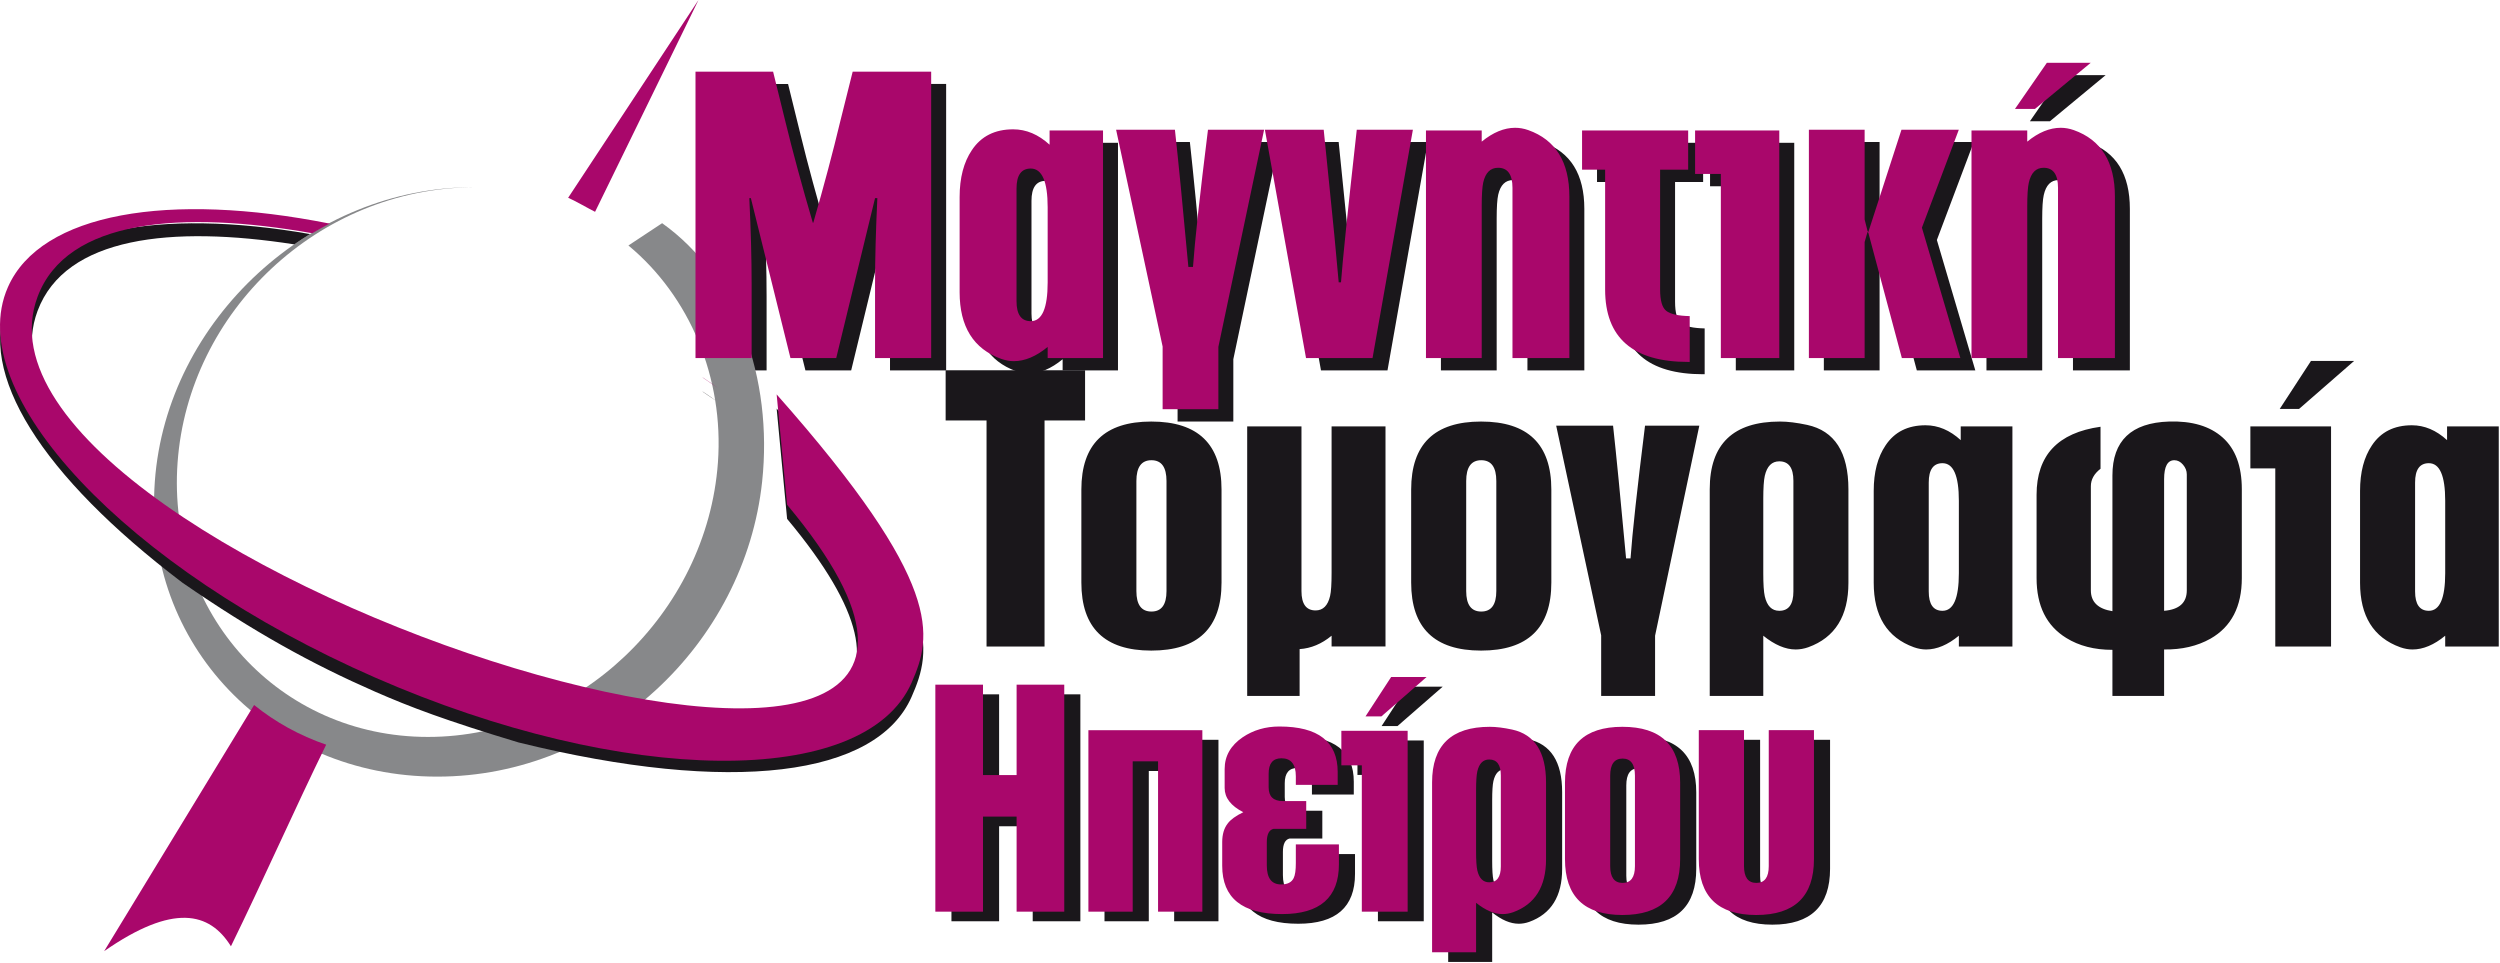 <?xml version="1.0" encoding="UTF-8" standalone="no"?><!DOCTYPE svg PUBLIC "-//W3C//DTD SVG 1.1//EN" "http://www.w3.org/Graphics/SVG/1.1/DTD/svg11.dtd"><svg width="100%" height="100%" viewBox="0 0 1409 543" version="1.1" xmlns="http://www.w3.org/2000/svg" xmlns:xlink="http://www.w3.org/1999/xlink" xml:space="preserve" xmlns:serif="http://www.serif.com/" style="fill-rule:evenodd;clip-rule:evenodd;stroke-linejoin:round;stroke-miterlimit:2;"><rect id="Logo" x="0" y="0" width="1408.29" height="542.145" style="fill:none;"/><g id="Logo1" serif:id="Logo"><path d="M582.036,519.244l-0,-53.548l-18.941,-0l-0,53.548l-26.859,0l-0,-127.93l26.859,0l-0,50.964l18.941,0l-0,-50.964l26.859,0l-0,127.93l-26.859,0Zm79.719,0l-0,-84.714l-14.292,-0l-0,84.714l-24.966,0l-0,-102.276l64.224,0l-0,102.276l-24.966,0Zm69.905,1.378c-22.499,-0 -33.748,-9.097 -33.748,-27.262l0,-13.259c0,-4.391 1.032,-7.891 3.101,-10.531c1.605,-2.181 4.534,-4.305 8.779,-6.371c-7.001,-3.558 -10.501,-8.121 -10.501,-13.631l-0,-10.704c-0,-7.346 3.414,-13.316 10.214,-17.935c5.999,-4.017 12.857,-6.026 20.605,-6.026c21.924,-0 32.887,8.55 32.887,25.654l-0,7.231l-23.589,0l0,-4.82c0,-6.772 -2.697,-10.159 -8.093,-10.159c-4.821,-0 -7.231,2.87 -7.231,8.608l0,7.749c0,5.166 2.639,7.748 7.919,7.748l13.258,0l-0,15.669l-13.946,0c-3.902,0 -5.394,0 -4.477,0c-2.524,0.574 -3.788,3.098 -3.788,7.576l0,13.086c0,7.117 2.698,10.675 8.092,10.675c3.559,0 5.912,-1.206 7.06,-3.617c0.803,-1.606 1.206,-4.418 1.206,-8.435l0,-10.504l24.278,-0l-0,11.191c-0,18.712 -10.677,28.067 -32.026,28.067Zm55.957,-111.402l-8.954,0l14.465,-22.211l19.972,0l-25.483,22.211Zm-11.019,110.024l-0,-82.475l-11.536,0l0,-19.457l37.364,0l-0,101.932l-25.828,0Zm85.23,0.344c-1.951,0.69 -3.901,1.034 -5.853,1.034c-4.707,-0 -9.699,-2.125 -14.979,-6.37l-0,27.893l-24.796,-0l0,-95.733c0,-20.891 10.848,-31.336 32.544,-31.336c3.558,-0 7.748,0.514 12.568,1.548c12.743,2.756 19.113,12.713 19.113,29.844l-0,43.276c-0,15.41 -6.199,25.369 -18.597,29.844Zm-6.887,-77.108c0,-5.998 -2.18,-8.982 -6.544,-8.982c-3.443,0 -5.68,2.238 -6.713,6.744c-0.459,2.065 -0.688,5.624 -0.688,10.675l-0,34.349c-0,5.08 0.229,8.638 0.688,10.704c1.033,4.507 3.27,6.744 6.713,6.744c4.364,-0 6.544,-2.984 6.544,-8.981l0,-51.253Zm68.528,78.659c-21.58,0 -32.369,-10.504 -32.369,-31.51l-0,-43.046c-0,-21.006 10.789,-31.507 32.369,-31.507c21.695,-0 32.541,10.501 32.541,31.507l0,43.046c0,21.006 -10.846,31.51 -32.541,31.51Zm7.06,-78.516c-0,-6.427 -2.325,-9.641 -6.975,-9.641c-4.648,-0 -6.972,3.214 -6.972,9.641l-0,50.967c-0,6.311 2.324,9.469 6.972,9.469c4.65,0 6.975,-3.158 6.975,-9.469l-0,-50.967Zm68.354,78.516c-21.579,0 -32.368,-10.504 -32.368,-31.51l-0,-72.661l25.48,0l0,76.622c0,6.311 2.325,9.469 6.974,9.469c4.65,0 6.975,-3.158 6.975,-9.469l-0,-76.622l25.48,0l0,72.661c0,21.006 -10.845,31.51 -32.541,31.51" style="fill:#1a171b;fill-rule:nonzero;"/><path d="M501.609,208.753l-0,-41.82c-0,-14.012 0.433,-30.118 1.3,-48.318l-1.3,0l-21.885,90.138l-25.784,0l-22.318,-90.138l-0.867,0c0.867,18.2 1.3,34.306 1.3,48.318l0,41.82l-31.633,0l-0,-161.427l43.731,0l6.934,28.17c4.19,17.189 9.354,36.186 15.457,56.985l0.288,-0.072c5.995,-20.837 11.053,-39.831 15.168,-57.057l7.006,-28.026l44.239,0l0,161.427l-31.636,0Zm97.289,0l0,-6.283c-6.501,5.344 -12.856,8.016 -19.068,8.016c-2.311,-0 -4.694,-0.433 -7.15,-1.3c-15.602,-5.634 -23.402,-18.164 -23.402,-37.558l-0,-53.591c-0,-10.87 2.313,-19.682 6.899,-26.472c5.2,-7.836 12.964,-11.736 23.291,-11.736c7.367,0 14.192,2.888 20.513,8.668l-0,-8.019l30.118,0l-0,128.275l-31.201,0Zm0,-84.937c0,-14.591 -3.177,-21.886 -9.534,-21.886c-5.344,-0 -8.017,3.756 -8.017,11.267l0,63.488c0,7.511 2.673,11.266 8.017,11.266c6.357,0 9.534,-7.294 9.534,-21.884l0,-42.251Zm96.204,78.654l0,35.101l-31.416,-0l-0,-35.319l-26.22,-122.207l33.152,0c1.879,17.045 4.405,42.83 7.585,77.354l2.6,0c1.011,-14.445 3.827,-40.23 8.45,-77.354l31.634,0l-25.785,122.425Zm86.889,6.283l-37.484,0l-23.187,-128.708l33.152,0l4.552,45.071c0.721,6.498 2.021,20.151 3.9,40.951l1.301,-0c0.867,-11.989 3.826,-40.664 8.882,-86.022l31.635,0l-22.751,128.708Zm110.94,0l-32.068,0l-0,-95.989c-0,-7.512 -2.709,-11.268 -8.126,-11.268c-4.296,0 -7.078,2.746 -8.343,8.234c-0.576,2.6 -0.866,7.08 -0.866,13.435l0,85.588l-31.418,0l-0,-128.275l31.418,0l0,6.285c6.357,-5.201 12.639,-7.8 18.85,-7.8c2.457,-0 4.913,0.433 7.368,1.3c15.458,5.488 23.185,17.984 23.185,37.486l-0,91.004Zm66.954,2.167c-31.202,0 -46.802,-13.615 -46.802,-40.807l0,-67.532l-13.001,-0l-0,-22.103l59.803,0l-0,22.103l-15.816,-0l-0,67.531c-0,6.212 1.154,10.219 3.466,12.026c2.311,1.84 6.716,2.817 13.217,2.96l0,25.822l-0.867,-0Zm18.417,-2.167l0,-103.791l-14.517,0l0,-24.484l47.454,0l0,128.275l-32.937,0Zm102.02,0l-19.177,-71.686l-1.806,6.286l0,65.4l-31.418,0l-0,-128.708l31.418,0l0,50.596l1.915,7.583l18.85,-58.179l32.322,0l-20.802,55.217l21.669,73.491l-32.971,0Zm75.006,-140.407l-11.267,-0l17.986,-26.003l24.7,0l-31.419,26.003Zm45.069,140.407l-32.067,0l-0,-95.989c-0,-7.512 -2.71,-11.268 -8.126,-11.268c-4.296,0 -7.077,2.818 -8.342,8.452c-0.578,2.6 -0.867,7.078 -0.867,13.435l-0,85.37l-31.418,0l-0,-128.275l31.418,0l-0,6.285c6.357,-5.201 12.639,-7.8 18.851,-7.8c2.456,-0 4.912,0.433 7.367,1.3c15.458,5.488 23.184,17.984 23.184,37.486l-0,91.004Z" style="fill:#1a171b;fill-rule:nonzero;"/><path d="M266.944,105.546c-87.316,0.442 -160.721,69.923 -166.858,155.118c-6.136,85.19 57.26,154.671 141.131,154.671c83.866,-0 157.272,-69.481 163.408,-154.671c3.439,-47.732 -15.854,-93.651 -50.449,-122.306l19.002,-12.57c42.009,29.812 62.584,87.439 56.366,145.622c-9.779,91.535 -88.86,166.299 -183.119,166.299c-94.264,0 -165.764,-74.706 -159.166,-166.299c6.598,-91.598 88.861,-166.305 179.685,-165.864" style="fill:#87888a;"/><path d="M58.707,536.069l84.497,-138.735c11.938,9.632 25.604,17.234 40.63,22.363c-17.551,35.822 -36.129,77.802 -53.679,113.625c-12.057,-19.394 -32.514,-24.283 -71.448,2.747Zm261.5,-424.601l73.465,-111.468c-13.813,28.196 -44.477,91.181 -58.29,119.377c-3.015,-1.464 -12.026,-6.664 -15.175,-7.909" style="fill:#a9076b;"/><path d="M493.177,201.813l-0,-41.818c-0,-14.013 0.433,-30.119 1.3,-48.319l-1.3,0l-21.885,90.137l-25.785,0l-22.317,-90.137l-0.867,0c0.867,18.2 1.3,34.306 1.3,48.319l0,41.818l-31.634,0l-0,-161.426l43.732,0l6.933,28.17c4.19,17.189 9.354,36.185 15.458,56.985l0.288,-0.072c5.995,-20.837 11.052,-39.832 15.168,-57.057l7.006,-28.026l44.239,0l0,161.426l-31.636,0Zm97.288,0l0,-6.283c-6.5,5.345 -12.855,8.017 -19.068,8.017c-2.31,0 -4.693,-0.433 -7.15,-1.3c-15.601,-5.634 -23.401,-18.165 -23.401,-37.558l-0,-53.592c-0,-10.869 2.312,-19.68 6.898,-26.471c5.201,-7.835 12.964,-11.736 23.291,-11.736c7.368,0 14.193,2.888 20.513,8.667l-0,-8.017l30.119,-0l-0,128.273l-31.202,0Zm0,-84.937c0,-14.59 -3.176,-21.886 -9.534,-21.886c-5.344,0 -8.016,3.757 -8.016,11.268l0,63.488c0,7.511 2.672,11.266 8.016,11.266c6.358,-0 9.534,-7.294 9.534,-21.885l0,-42.251Zm96.205,78.654l0,35.102l-31.416,0l-0,-35.319l-26.22,-122.207l33.152,-0c1.879,17.046 4.405,42.83 7.585,77.354l2.6,-0c1.01,-14.445 3.826,-40.229 8.449,-77.354l31.635,-0l-25.785,122.424Zm86.888,6.283l-37.483,0l-23.187,-128.707l33.152,-0l4.552,45.071c0.721,6.498 2.021,20.15 3.9,40.95l1.3,0c0.867,-11.989 3.827,-40.663 8.883,-86.021l31.634,-0l-22.751,128.707Zm110.94,0l-32.067,0l-0,-95.989c-0,-7.511 -2.71,-11.267 -8.126,-11.267c-4.297,-0 -7.078,2.746 -8.343,8.234c-0.577,2.6 -0.867,7.08 -0.867,13.435l-0,85.587l-31.418,0l-0,-128.273l31.418,-0l-0,6.284c6.357,-5.2 12.64,-7.801 18.851,-7.801c2.457,0 4.913,0.434 7.368,1.3c15.458,5.488 23.184,17.984 23.184,37.486l-0,91.004Zm66.955,2.167c-31.202,0 -46.802,-13.615 -46.802,-40.806l0,-67.533l-13.001,-0l-0,-22.101l59.803,-0l-0,22.101l-15.817,-0l-0,67.533c-0,6.21 1.154,10.218 3.467,12.025c2.311,1.841 6.716,2.816 13.217,2.959l-0,25.822l-0.867,0Zm18.417,-2.167l-0,-103.789l-14.517,0l0,-24.484l47.454,-0l-0,128.273l-32.937,0Zm102.02,0l-19.178,-71.685l-1.805,6.285l0,65.4l-31.418,0l-0,-128.707l31.418,-0l0,50.595l1.915,7.584l18.85,-58.179l32.322,-0l-20.802,55.217l21.669,73.49l-32.971,0Zm75.006,-140.406l-11.267,-0l17.985,-26.002l24.701,-0l-31.419,26.002Zm45.069,140.406l-32.068,0l-0,-95.989c-0,-7.511 -2.709,-11.267 -8.125,-11.267c-4.297,-0 -7.078,2.818 -8.343,8.451c-0.577,2.601 -0.867,7.078 -0.867,13.435l0,85.37l-31.419,0l0,-128.273l31.419,-0l0,6.284c6.357,-5.2 12.64,-7.801 18.851,-7.801c2.457,0 4.913,0.434 7.368,1.3c15.456,5.488 23.184,17.984 23.184,37.486l-0,91.004Z" style="fill:#a9076b;fill-rule:nonzero;"/><path d="M572.958,513.798l0,-53.548l-18.939,-0l-0,53.548l-26.859,0l-0,-127.93l26.859,0l-0,50.964l18.939,0l0,-50.964l26.86,0l-0,127.93l-26.86,0Zm79.72,0l-0,-84.713l-14.291,-0l-0,84.713l-24.967,0l-0,-102.276l64.225,0l-0,102.276l-24.967,0Zm69.905,1.378c-22.499,-0 -33.747,-9.097 -33.747,-27.262l0,-13.26c0,-4.39 1.032,-7.89 3.1,-10.53c1.605,-2.181 4.534,-4.305 8.78,-6.371c-7.002,-3.559 -10.501,-8.121 -10.501,-13.631l-0,-10.704c-0,-7.346 3.413,-13.315 10.213,-17.935c6,-4.017 12.858,-6.026 20.606,-6.026c21.923,-0 32.886,8.55 32.886,25.654l-0,7.231l-23.589,0l-0,-4.82c-0,-6.772 -2.697,-10.159 -8.092,-10.159c-4.822,-0 -7.231,2.87 -7.231,8.609l0,7.748c0,5.166 2.639,7.748 7.919,7.748l13.258,-0l-0,15.669l-13.946,0c-3.902,0 -5.395,0 -4.478,0c-2.524,0.574 -3.787,3.098 -3.787,7.576l0,13.086c0,7.117 2.698,10.675 8.092,10.675c3.559,0 5.911,-1.206 7.06,-3.616c0.803,-1.607 1.205,-4.419 1.205,-8.436l-0,-10.505l24.279,0l-0,11.193c-0,18.711 -10.677,28.066 -32.027,28.066Zm55.957,-111.402l-8.953,0l14.465,-22.211l19.972,-0l-25.484,22.211Zm-11.018,110.024l-0,-82.475l-11.537,0l0,-19.457l37.364,0l-0,101.932l-25.827,0Zm85.23,0.344c-1.951,0.69 -3.903,1.034 -5.853,1.034c-4.707,-0 -9.7,-2.124 -14.98,-6.37l0,27.893l-24.796,-0l0,-95.732c0,-20.892 10.848,-31.338 32.545,-31.338c3.557,0 7.747,0.515 12.567,1.549c12.742,2.756 19.113,12.714 19.113,29.844l0,43.275c0,15.411 -6.2,25.37 -18.596,29.845Zm-6.887,-77.107c-0,-6 -2.181,-8.982 -6.544,-8.982c-3.443,-0 -5.68,2.237 -6.714,6.743c-0.458,2.066 -0.688,5.624 -0.688,10.675l0,34.35c0,5.079 0.23,8.637 0.688,10.703c1.034,4.507 3.271,6.744 6.714,6.744c4.363,-0 6.544,-2.984 6.544,-8.981l-0,-51.252Zm68.527,78.658c-21.579,0 -32.369,-10.504 -32.369,-31.51l0,-43.046c0,-21.005 10.79,-31.508 32.369,-31.508c21.695,0 32.541,10.503 32.541,31.508l0,43.046c0,21.006 -10.846,31.51 -32.541,31.51Zm7.06,-78.516c0,-6.427 -2.324,-9.641 -6.975,-9.641c-4.648,-0 -6.973,3.214 -6.973,9.641l0,50.967c0,6.311 2.325,9.469 6.973,9.469c4.651,0 6.975,-3.158 6.975,-9.469l0,-50.967Zm68.355,78.516c-21.58,0 -32.37,-10.504 -32.37,-31.51l0,-72.661l25.482,0l0,76.622c0,6.311 2.325,9.469 6.973,9.469c4.65,0 6.975,-3.158 6.975,-9.469l-0,-76.622l25.481,0l0,72.661c0,21.006 -10.846,31.51 -32.541,31.51" style="fill:#a9076b;fill-rule:nonzero;"/><path d="M588.707,236.956l-0,127.411l-32.69,0l0,-127.411l-23.052,0l0,-28.29l78.585,0l-0,28.29l-22.843,0Zm60.143,129.716c-26.264,0 -39.395,-12.783 -39.395,-38.348l-0,-52.39c-0,-25.567 13.131,-38.348 39.395,-38.348c26.405,-0 39.606,12.781 39.606,38.348l0,52.39c0,25.565 -13.201,38.348 -39.606,38.348Zm8.592,-95.558c-0,-7.823 -2.828,-11.735 -8.487,-11.735c-5.657,0 -8.487,3.912 -8.487,11.735l0,62.03c0,7.683 2.83,11.525 8.487,11.525c5.659,0 8.487,-3.842 8.487,-11.525l-0,-62.03Zm93.042,93.253l0,-6.077c-5.587,4.61 -11.593,7.125 -18.02,7.545l0,26.404l-29.549,-0l-0,-151.931l30.596,0l0,92.836c0,7.263 2.655,10.896 7.965,10.896c4.19,0 6.914,-2.725 8.171,-8.172c0.56,-2.375 0.837,-6.707 0.837,-12.994l0,-82.566l30.388,0l-0,124.059l-30.388,0Zm84.244,2.305c-26.264,0 -39.396,-12.783 -39.396,-38.348l0,-52.39c0,-25.567 13.132,-38.348 39.396,-38.348c26.405,-0 39.606,12.781 39.606,38.348l-0,52.39c-0,25.565 -13.201,38.348 -39.606,38.348Zm8.592,-95.558c-0,-7.823 -2.828,-11.735 -8.487,-11.735c-5.657,0 -8.486,3.912 -8.486,11.735l-0,62.03c-0,7.683 2.829,11.525 8.486,11.525c5.659,0 8.487,-3.842 8.487,-11.525l-0,-62.03Zm89.481,87.176l-0,33.949l-30.385,-0l0,-34.158l-25.358,-118.19l32.062,-0c1.818,16.485 4.263,41.423 7.335,74.811l2.515,0c0.977,-13.97 3.702,-38.908 8.173,-74.811l30.595,-0l-24.937,118.399Zm86.338,6.497c-2.375,0.838 -4.75,1.258 -7.125,1.258c-5.728,-0 -11.806,-2.585 -18.233,-7.755l0,33.949l-30.176,-0l-0,-116.515c-0,-25.427 13.203,-38.138 39.607,-38.138c4.33,-0 9.43,0.627 15.297,1.885c15.508,3.352 23.262,15.473 23.262,36.323l-0,52.67c-0,18.755 -7.544,30.874 -22.632,36.323Zm-8.382,-93.847c0,-7.299 -2.655,-10.932 -7.964,-10.932c-4.192,0 -6.914,2.723 -8.172,8.207c-0.56,2.515 -0.84,6.847 -0.84,12.993l0,41.806c0,6.182 0.28,10.514 0.84,13.029c1.258,5.482 3.98,8.206 8.172,8.206c5.309,0 7.964,-3.632 7.964,-10.931l0,-62.378Zm93.253,93.427l-0,-6.077c-6.287,5.17 -12.434,7.755 -18.441,7.755c-2.235,-0 -4.54,-0.42 -6.914,-1.258c-15.089,-5.449 -22.633,-17.568 -22.633,-36.323l0,-51.832c0,-10.512 2.235,-19.034 6.67,-25.6c5.029,-7.579 12.538,-11.351 22.527,-11.351c7.126,-0 13.727,2.794 19.838,8.381l-0,-7.754l29.13,0l-0,124.059l-30.177,0Zm-0,-82.146c-0,-14.11 -3.073,-21.165 -9.22,-21.165c-5.169,-0 -7.753,3.632 -7.753,10.897l-0,61.4c-0,7.264 2.584,10.896 7.753,10.896c6.147,0 9.22,-7.054 9.22,-21.165l-0,-40.863Zm115.677,83.824l0,26.194l-29.129,-0l-0,-25.987c-10.162,0 -18.826,-2.235 -26.021,-6.705c-11.14,-6.845 -16.727,-18.092 -16.727,-33.738l-0,-46.94c-0,-22.215 12.013,-34.997 36.043,-38.351l0,23.68c-3.632,2.795 -5.449,6.077 -5.449,9.849l0,58.677c0,6.566 4.052,10.478 12.154,11.735l-0,-76.488c-0,-19.558 10.618,-29.688 31.853,-30.385c12.992,-0.42 23.086,2.584 30.282,9.009c7.195,6.427 10.791,16.136 10.791,29.129l0,50.085c0,16.066 -5.901,27.452 -17.672,34.158c-7.44,4.19 -16.171,6.217 -26.125,6.078Zm12.784,-98.703c-0,-1.956 -0.7,-3.771 -2.132,-5.449c-1.431,-1.677 -3.038,-2.514 -4.89,-2.514c-3.842,0 -5.762,3.562 -5.762,10.689l0,74.181c8.522,-0.697 12.784,-4.539 12.784,-11.525l-0,-65.382Zm63.286,-36.883l-10.897,0l17.603,-27.032l24.308,-0l-31.014,27.032Zm-13.411,133.908l-0,-100.379l-14.042,0l0,-23.68l45.475,0l0,124.059l-31.433,0Zm95.767,0l0,-6.077c-6.287,5.17 -12.434,7.755 -18.441,7.755c-2.235,-0 -4.54,-0.42 -6.915,-1.258c-15.088,-5.449 -22.632,-17.568 -22.632,-36.323l0,-51.832c0,-10.512 2.235,-19.034 6.67,-25.6c5.029,-7.579 12.538,-11.351 22.527,-11.351c7.126,-0 13.726,2.794 19.838,8.381l0,-7.754l29.13,0l-0,124.059l-30.177,0Zm0,-82.146c0,-14.11 -3.073,-21.165 -9.22,-21.165c-5.169,-0 -7.754,3.632 -7.754,10.897l0,61.4c0,7.264 2.585,10.896 7.754,10.896c6.147,0 9.22,-7.054 9.22,-21.165l0,-40.863Z" style="fill:#1a171b;fill-rule:nonzero;"/><path d="M292.266,418.451c-40.955,-12.342 -60.874,-19.87 -80.882,-28.626c-35.822,-15.68 -68.547,-33.804 -108.559,-61.41c-79.82,-60.559 -116.049,-118.393 -98.378,-158.583c17.72,-40.297 85.231,-52.821 170.308,-37.908c-3.025,1.851 -5.996,3.788 -8.913,5.807c-69.014,-10.741 -129.005,-4.409 -144.653,37.461c-13.539,36.229 16.014,76.319 73.279,118.153c68.516,46.099 152.843,81.262 243.868,103.591c123.53,23.61 193.057,0.623 105.275,-104.501l-5.895,-62.186c94.938,107.219 87.612,136.214 76.051,162.5c-19.745,44.898 -101.28,55.329 -221.501,25.702" style="fill:#1a171b;"/><path d="M403.083,225.597c-2.3,-1.6 -4.638,-3.193 -7.007,-4.773c-0.019,-0.049 -0.037,-0.099 -0.055,-0.148c2.495,1.641 4.86,3.263 7.051,4.848c0.005,0.024 0.008,0.049 0.011,0.073" style="fill:#1a171b;"/><path d="M404.807,218.835c-2.855,-2.009 -5.766,-4.001 -8.731,-5.978c-0.019,-0.05 -0.037,-0.099 -0.054,-0.149c3.167,2.086 6.121,4.134 8.785,6.127Zm-218.981,-92.807c-90.253,-18.016 -162.895,-6.193 -181.379,35.837c-26.285,59.781 66.682,158.604 206.936,219.993c140.258,61.384 276.093,62.706 302.384,2.924c11.561,-26.286 18.887,-55.281 -76.05,-162.5l5.894,62.186c209.789,251.234 -478.749,33.485 -422.423,-117.243c16.413,-43.914 81.604,-48.738 154.824,-35.768c3.201,-1.929 6.473,-3.739 9.814,-5.429" style="fill:#a9076b;"/></g></svg>